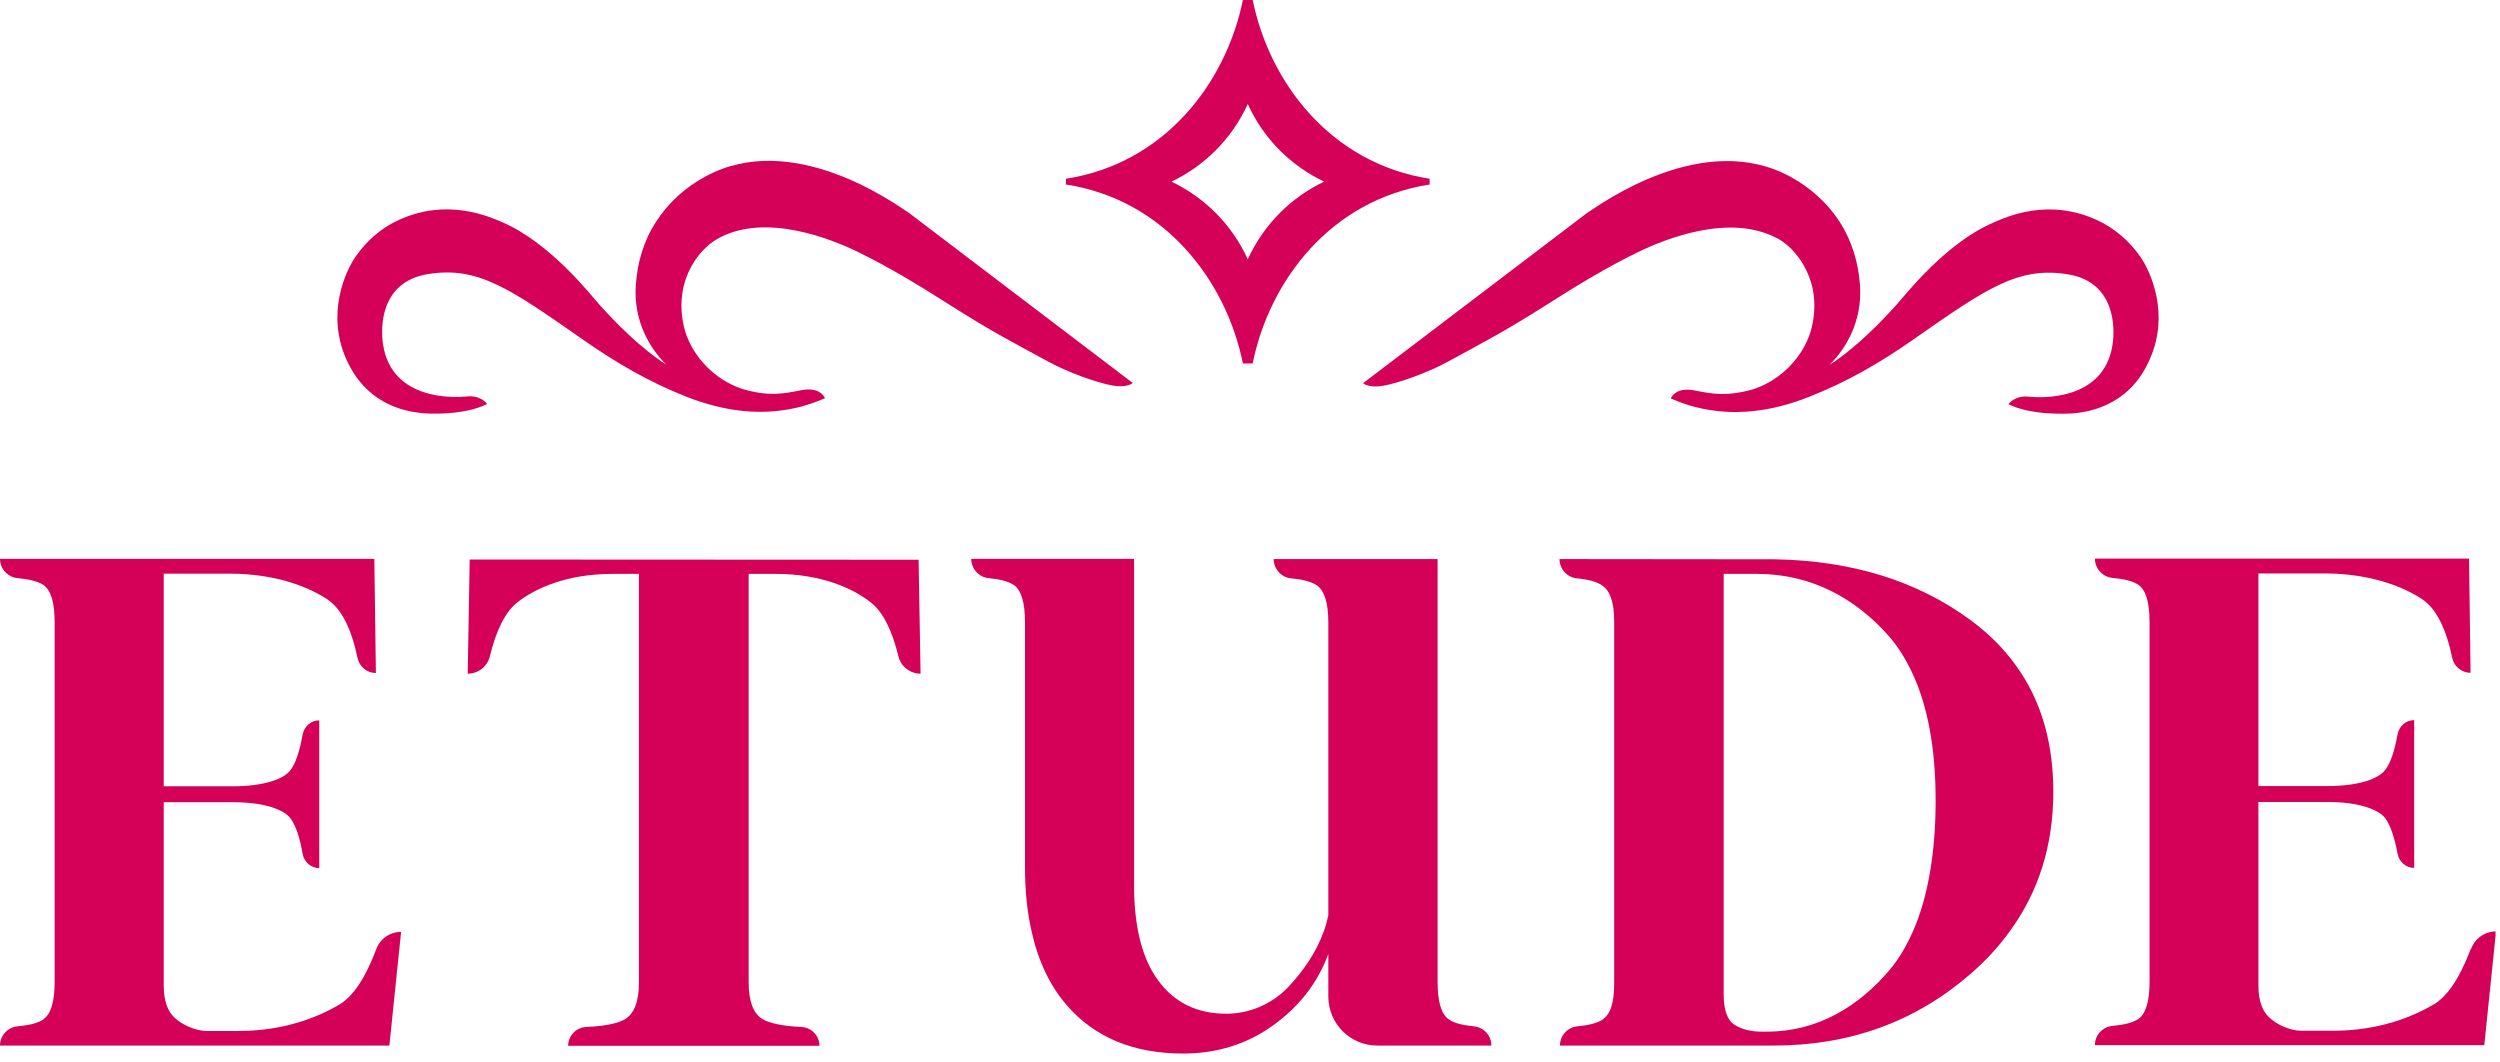<svg viewBox="0 0 113 48" fill="none" xmlns="http://www.w3.org/2000/svg">
<g clip-path="url(#clip0_1046_664)">
<path d="M19.03 18.67C19.39 18.71 20.99 18.78 22.02 18.26C22.02 18.26 21.75 17.85 21.09 17.92C20.53 17.98 17.73 18.11 17.32 15.61C17.19 14.83 17.17 12.74 19.34 12.39C21.59 12.02 23.04 13.04 26.29 15.31C27.89 16.43 29.35 17.27 31.02 17.93C32.7 18.59 34.44 18.84 36.21 18.38C36.58 18.28 36.94 18.15 37.29 18C37.29 18 37.29 17.98 37.27 17.96C37.21 17.84 36.95 17.49 36.2 17.64C35.4 17.8 34.74 17.93 33.55 17.58C32.29 17.16 31.33 16.13 30.97 14.98C30.79 14.35 30.75 13.71 30.87 13.09C31.05 12.14 31.67 11.19 32.53 10.74C34.64 9.63 37.55 10.79 38.76 11.38C40.14 12.05 41.48 12.86 42.83 13.72C44.85 15 45.5 15.32 47.39 16.35C48.21 16.8 49.55 17.3 50.31 17.43C50.96 17.54 51.2 17.31 51.2 17.31L41.08 9.62C40.37 9.15 35.8 5.86 31.9 7.97C30.98 8.46 30.2 9.17 29.65 10.03C29.09 10.88 28.81 11.88 28.74 12.86C28.61 14.57 29.45 15.84 30.12 16.48C30.12 16.48 28.91 15.79 27.12 13.8C26.7 13.33 24.9 11.01 22.74 10.06C22.06 9.77 20.2 8.94 18.01 9.95C17.22 10.31 16.56 10.9 16.08 11.59C15.6 12.28 14.74 14.19 15.65 16.23C15.97 16.95 16.8 18.44 19.05 18.67" fill="#D50158"></path>
<path d="M80.28 10.74C81.14 11.19 81.75 12.14 81.94 13.09C82.06 13.71 82.02 14.36 81.84 14.99C81.48 16.14 80.52 17.17 79.26 17.59C78.06 17.93 77.41 17.81 76.61 17.65C75.86 17.5 75.6 17.85 75.54 17.97C75.52 17.99 75.52 18.01 75.52 18.01C75.87 18.16 76.23 18.3 76.6 18.39C78.36 18.85 80.11 18.6 81.79 17.93C83.46 17.27 84.92 16.44 86.52 15.32C89.77 13.05 91.22 12.03 93.47 12.4C95.63 12.75 95.61 14.85 95.48 15.62C95.07 18.12 92.27 17.99 91.71 17.93C91.05 17.86 90.78 18.27 90.78 18.27C91.81 18.78 93.41 18.71 93.77 18.68C96.02 18.45 96.86 16.96 97.17 16.24C98.08 14.2 97.22 12.29 96.74 11.6C96.26 10.91 95.6 10.33 94.81 9.96C92.62 8.94 90.76 9.77 90.08 10.07C87.91 11.01 86.12 13.34 85.69 13.81C83.9 15.8 82.69 16.49 82.69 16.49C83.36 15.85 84.2 14.58 84.07 12.87C84 11.89 83.71 10.89 83.16 10.04C82.61 9.18 81.83 8.48 80.91 7.98C77.01 5.87 72.44 9.16 71.73 9.63L61.61 17.32C61.61 17.32 61.85 17.55 62.5 17.44C63.26 17.31 64.6 16.81 65.42 16.36C67.31 15.33 67.96 15.01 69.98 13.73C71.33 12.87 72.67 12.06 74.05 11.39C75.26 10.8 78.16 9.64 80.28 10.75" fill="#D50158"></path>
<path d="M52.95 8.21C54.4 7.52 55.66 6.32 56.4 4.7C57.13 6.32 58.39 7.51 59.85 8.21C58.4 8.9 57.14 10.1 56.4 11.72C55.66 10.1 54.4 8.9 52.95 8.21ZM56.18 16.43H56.62C57.38 12.67 60.16 9.03 64.62 8.34V8.08C60.17 7.39 57.38 3.75 56.62 -0.01H56.18C55.42 3.75 52.64 7.39 48.18 8.08V8.34C52.63 9.02 55.42 12.67 56.18 16.43Z" fill="#D50158"></path>
<path d="M77.91 25.94H79.43C81.92 25.94 83.89 27.09 85.33 28.7C85.77 29.19 86.13 29.77 86.44 30.43C87.14 31.93 87.49 33.84 87.49 36.19C87.49 38.54 87.14 40.58 86.46 42.11C86.17 42.76 85.83 43.34 85.42 43.83C84.04 45.46 82.19 46.63 79.87 46.63H79.62C79.14 46.63 78.73 46.53 78.4 46.32C78.07 46.11 77.91 45.65 77.91 44.92V25.94ZM72.45 46.08C72.21 46.24 71.83 46.34 71.3 46.39C70.85 46.43 70.51 46.81 70.51 47.26H80.16C83.62 47.26 86.59 46.18 89.08 44.01C89.76 43.42 90.34 42.79 90.83 42.11C92.15 40.31 92.81 38.2 92.81 35.79C92.81 33.71 92.33 31.92 91.36 30.43C90.77 29.52 90.01 28.72 89.07 28.03C86.65 26.25 83.7 25.34 80.21 25.28C80.1 25.28 70.49 25.27 70.49 25.27C70.49 25.71 70.83 26.1 71.27 26.14C71.8 26.19 72.19 26.3 72.43 26.47C72.78 26.71 72.96 27.24 72.96 28.07V44.47C72.96 45.32 72.79 45.86 72.43 46.08" fill="#D50158"></path>
<path d="M35.06 25.94C37.12 25.94 38.55 26.59 39.36 27.23C39.91 27.66 40.32 28.48 40.61 29.67C40.72 30.13 41.14 30.45 41.61 30.45L41.52 25.3L21.23 25.29L21.14 30.45C21.61 30.45 22.03 30.13 22.14 29.67C22.43 28.48 22.84 27.66 23.38 27.23C24.19 26.59 25.62 25.94 27.68 25.94H28.88V44.41C28.88 45.26 28.67 45.81 28.26 46.06C27.94 46.26 27.35 46.38 26.49 46.42C26.04 46.44 25.68 46.82 25.68 47.27H37.04C37.04 46.82 36.68 46.44 36.23 46.42C35.37 46.38 34.78 46.25 34.46 46.06C34.05 45.81 33.84 45.26 33.84 44.41V25.94H35.04H35.06Z" fill="#D50158"></path>
<path d="M57.57 25.27C57.57 25.71 57.91 26.1 58.35 26.14C58.88 26.19 59.26 26.29 59.51 26.45C59.86 26.68 60.04 27.24 60.04 28.14V41.38C59.98 41.64 59.92 41.88 59.83 42.11C59.48 43.08 58.88 43.92 58.25 44.59C57.51 45.38 56.49 45.82 55.43 45.82C54.12 45.82 53.1 45.33 52.36 44.33C51.98 43.82 51.7 43.19 51.52 42.45C51.35 41.75 51.26 40.95 51.26 40.05V25.26H43.9C43.9 25.7 44.24 26.09 44.68 26.13C45.21 26.18 45.58 26.28 45.82 26.44C46.16 26.67 46.33 27.23 46.33 28.13V39.2C46.33 40.27 46.43 41.24 46.63 42.11C46.93 43.45 47.46 44.56 48.22 45.44C49.48 46.89 51.23 47.62 53.48 47.62C55 47.62 56.36 47.2 57.54 46.35C58.72 45.5 59.56 44.43 60.04 43.12V45.04C60.04 46.27 61.03 47.26 62.26 47.26H67.41C67.41 46.81 67.07 46.43 66.62 46.39C66.1 46.34 65.72 46.24 65.49 46.08C65.15 45.85 64.98 45.29 64.98 44.39V25.27H57.58H57.57Z" fill="#D50158"></path>
<path d="M1.96 46.08C1.72 46.24 1.34 46.34 0.8 46.39C0.35 46.43 0 46.8 0 47.26H17.6L18.13 42.12C17.62 42.12 17.17 42.44 17 42.92C16.51 44.22 15.95 45.06 15.3 45.43C14.37 45.97 12.86 46.6 10.78 46.6H9.36C8.76 46.6 8.16 46.26 7.88 45.99C7.59 45.71 7.4 45.27 7.4 44.54V36.26H10.52C11.97 36.26 12.84 36.6 13.13 36.99C13.36 37.3 13.55 37.84 13.68 38.6C13.75 38.97 14.06 39.24 14.43 39.24V32.56C14.06 32.56 13.75 32.83 13.68 33.2C13.54 33.97 13.36 34.51 13.13 34.81C12.84 35.2 11.97 35.54 10.52 35.54H7.4V25.93H10.38C12.56 25.93 14.03 26.58 14.81 27.1C15.43 27.52 15.88 28.4 16.16 29.74C16.24 30.13 16.58 30.42 16.99 30.42L16.92 25.26H0C0 25.71 0.35 26.09 0.79 26.13C1.33 26.18 1.72 26.28 1.96 26.44C2.3 26.67 2.47 27.23 2.47 28.13V44.38C2.47 45.27 2.3 45.84 1.96 46.07" fill="#D50158"></path>
<path d="M111.67 42.91C111.18 44.21 110.62 45.05 109.97 45.42C109.04 45.96 107.53 46.59 105.45 46.59H104.04C103.43 46.59 102.84 46.25 102.56 45.98C102.27 45.7 102.08 45.26 102.08 44.53V36.25H105.2C106.65 36.25 107.52 36.6 107.81 36.98C108.04 37.29 108.23 37.83 108.37 38.59C108.44 38.96 108.75 39.23 109.12 39.23V32.55C108.75 32.55 108.44 32.82 108.37 33.19C108.23 33.96 108.05 34.5 107.81 34.8C107.52 35.19 106.65 35.53 105.2 35.53H102.08V25.92H105.06C107.24 25.92 108.71 26.57 109.49 27.09C110.11 27.51 110.56 28.39 110.84 29.73C110.92 30.12 111.26 30.41 111.67 30.41L111.6 25.25H94.69C94.69 25.7 95.04 26.08 95.48 26.12C96.02 26.17 96.41 26.27 96.65 26.43C96.99 26.66 97.16 27.22 97.16 28.12V44.37C97.16 45.26 96.99 45.83 96.65 46.06C96.41 46.22 96.03 46.32 95.49 46.37C95.04 46.41 94.69 46.78 94.69 47.24H112.29L112.82 42.1C112.31 42.1 111.86 42.42 111.69 42.9" fill="#D50158"></path>
</g>
<defs>
<clipPath id="clip0_1046_664">
<rect width="112.8" height="47.62" fill="white"></rect>
</clipPath>
</defs>
</svg>
